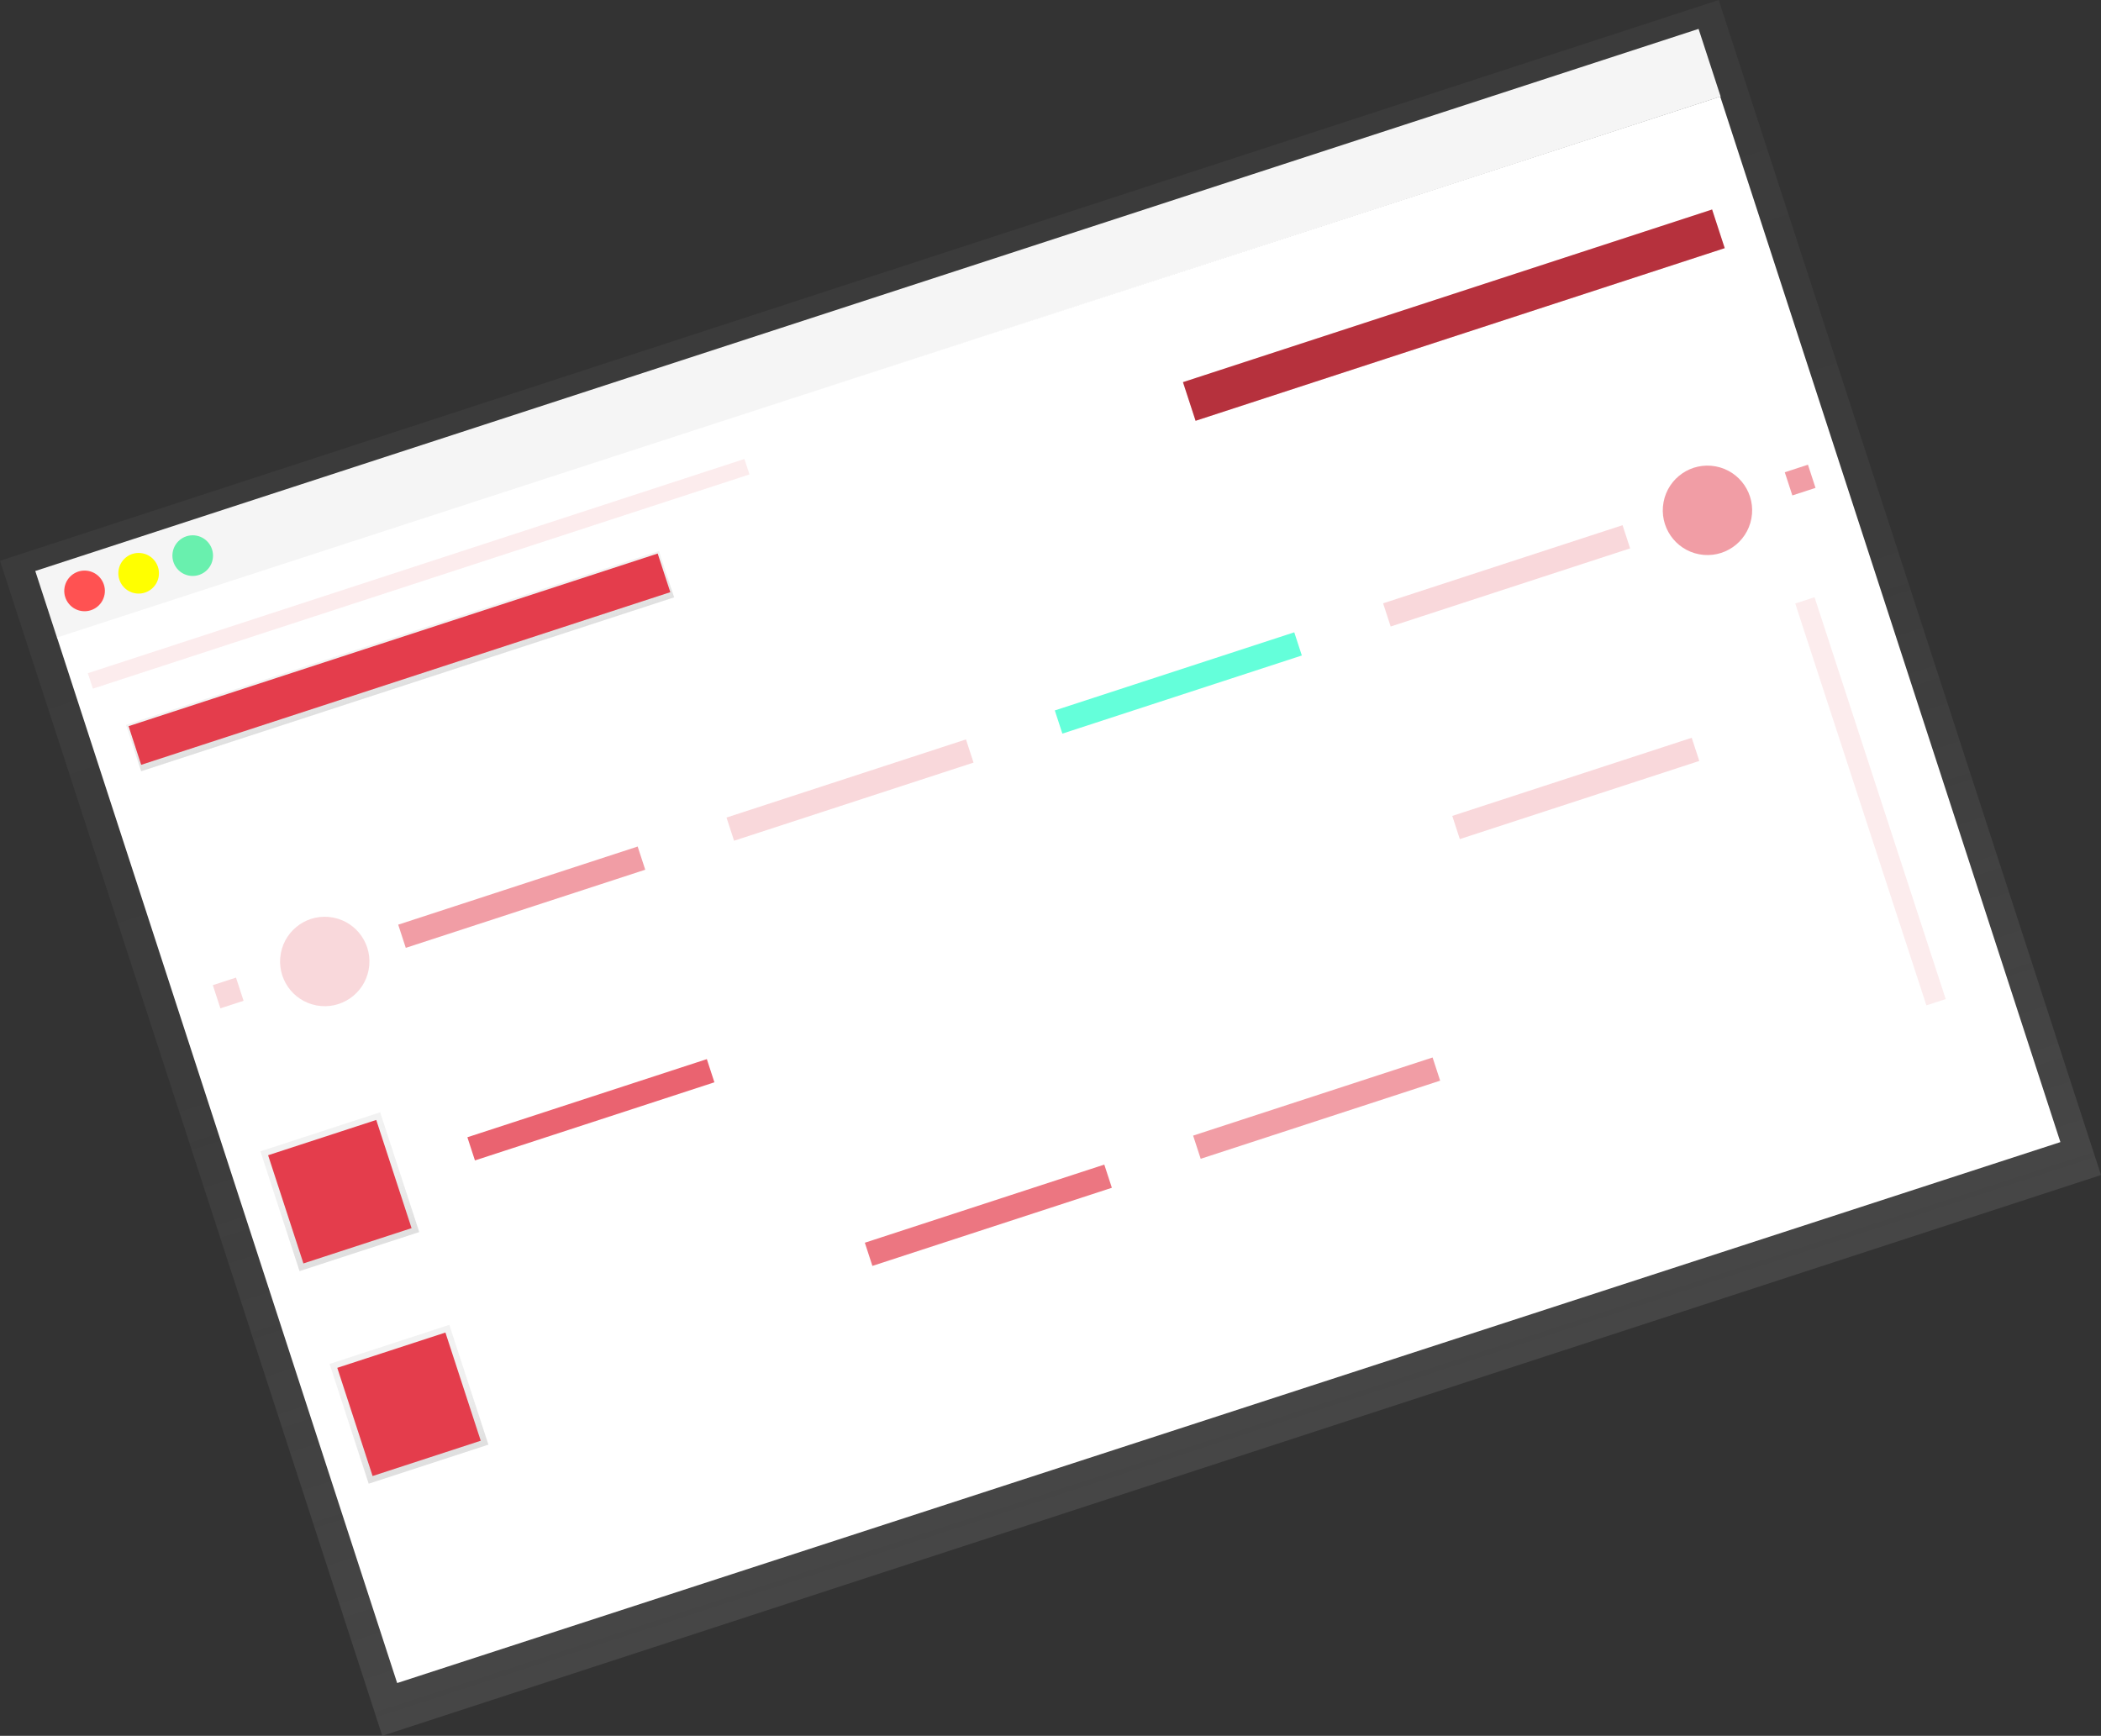 <?xml version="1.0"?>
<svg id="e4476520-1cdd-4de1-b4a4-c2e57e044eb7" data-name="Layer 1" xmlns="http://www.w3.org/2000/svg" xmlns:xlink="http://www.w3.org/1999/xlink" width="788.342" height="651.413" viewBox="0 0 788.342 651.413"><rect x="0" y="0" width="788.342" height="651.413" fill="#333333" stroke="none"/><defs><linearGradient id="b78b9e48-caff-40cd-bfac-697dfd386121" x1="569.547" y1="675.394" x2="569.547" y2="211.365" gradientTransform="matrix(0.951, -0.31, 0.31, 0.951, -284.708, 80.569)" gradientUnits="userSpaceOnUse"><stop offset="0" stop-color="gray" stop-opacity="0.25"></stop><stop offset="0.535" stop-color="gray" stop-opacity="0.12"></stop><stop offset="1" stop-color="gray" stop-opacity="0.1"></stop></linearGradient><linearGradient id="a7a990f4-c21b-418a-bc7f-4acb261d3bf8" x1="361.532" y1="303.194" x2="361.532" y2="284.791" gradientTransform="translate(-5.452 78.236) rotate(0.027)" xlink:href="#b78b9e48-caff-40cd-bfac-697dfd386121"></linearGradient><linearGradient id="aeed7e2d-a8b9-4ff2-bd4e-181cb0d9c778" x1="278.365" y1="499.966" x2="278.365" y2="452.658" gradientTransform="translate(55.203 95.07) rotate(0.027)" xlink:href="#b78b9e48-caff-40cd-bfac-697dfd386121"></linearGradient><linearGradient id="e6ca6cde-461e-46f7-87b0-8c45073014c9" x1="278.326" y1="583.861" x2="278.326" y2="536.552" gradientTransform="translate(81.233 90.956) rotate(0.027)" xlink:href="#b78b9e48-caff-40cd-bfac-697dfd386121"></linearGradient></defs><title>Browser stats</title><polygon points="0 210.447 8.716 237.242 143.438 651.413 788.342 440.966 653.619 26.795 644.904 0 0 210.447" fill="url(#b78b9e48-caff-40cd-bfac-697dfd386121)"></polygon><rect x="206.997" y="235.997" width="656.268" height="26.694" transform="matrix(0.951, -0.31, 0.31, 0.951, -256.78, 54.019)" fill="#f5f5f5"></rect><rect x="274.941" y="251.918" width="656.268" height="412.609" transform="translate(-317.993 84.728) rotate(-18.019)" fill="#fff"></rect><ellipse cx="237.56" cy="346.047" rx="7.629" ry="7.62" transform="translate(-352.038 391.768) rotate(-79.424)" fill="#ff5252"></ellipse><ellipse cx="257.849" cy="339.426" rx="7.629" ry="7.62" transform="translate(-328.964 406.307) rotate(-79.424)" fill="#ff0"></ellipse><ellipse cx="278.139" cy="332.805" rx="7.629" ry="7.62" transform="translate(-305.89 420.846) rotate(-79.424)" fill="#69f0ae"></ellipse><rect x="250.756" y="363.247" width="210.372" height="18.304" transform="translate(-303.796 4.501) rotate(-18.073)" fill="url(#a7a990f4-c21b-418a-bc7f-4acb261d3bf8)"></rect><rect x="251.282" y="364.047" width="208.847" height="15.254" transform="translate(-303.582 4.392) rotate(-18.073)" fill="#e43d4c"></rect><rect x="646.919" y="234.941" width="208.847" height="15.254" transform="translate(-244.011 120.759) rotate(-18.073)" fill="#e43d4c"></rect><rect x="646.919" y="234.941" width="208.847" height="15.254" transform="translate(-244.011 120.759) rotate(-18.073)" opacity="0.2"></rect><rect x="286.877" y="492.36" width="9.147" height="9.152" transform="translate(-345.611 -9.361) rotate(-18.073)" fill="#e43d4c" opacity="0.2"></rect><rect x="876.711" y="299.883" width="9.147" height="9.152" transform="translate(-256.8 164.123) rotate(-18.073)" fill="#e43d4c" opacity="0.5"></rect><ellipse cx="327.681" cy="485.113" rx="16.783" ry="16.764" transform="translate(-415.16 593.901) rotate(-79.424)" fill="#e43d4c" opacity="0.2"></ellipse><ellipse cx="846.503" cy="315.809" rx="16.783" ry="16.764" transform="translate(174.868 965.678) rotate(-79.424)" fill="#e43d4c" opacity="0.5"></ellipse><rect x="354.334" y="456.418" width="94.515" height="9.152" transform="translate(-329.028 23.034) rotate(-18.073)" fill="#e43d4c" opacity="0.5"></rect><rect x="380.285" y="536.198" width="94.515" height="9.152" transform="translate(-352.497 35.021) rotate(-18.073)" fill="#e43d4c" opacity="0.8"></rect><rect x="749.837" y="415.605" width="94.515" height="9.152" transform="translate(-296.854 143.715) rotate(-18.073)" fill="#e43d4c" opacity="0.2"></rect><rect x="529.42" y="575.78" width="94.515" height="9.152" transform="translate(-357.418 83.239) rotate(-18.073)" fill="#e43d4c" opacity="0.7"></rect><rect x="652.604" y="535.582" width="94.515" height="9.152" transform="translate(-338.871 119.47) rotate(-18.073)" fill="#e43d4c" opacity="0.5"></rect><rect x="477.518" y="416.22" width="94.515" height="9.152" transform="translate(-310.48 59.265) rotate(-18.073)" fill="#e43d4c" opacity="0.2"></rect><rect x="600.702" y="376.022" width="94.515" height="9.152" transform="translate(-291.932 95.497) rotate(-18.073)" fill="#64ffda"></rect><rect x="723.886" y="335.825" width="94.515" height="9.152" transform="translate(-273.384 131.728) rotate(-18.073)" fill="#e43d4c" opacity="0.2"></rect><rect x="309.714" y="547.871" width="47.257" height="47.286" transform="translate(-366.681 7.314) rotate(-18.073)" fill="url(#aeed7e2d-a8b9-4ff2-bd4e-181cb0d9c778)"></rect><rect x="335.665" y="627.651" width="47.257" height="47.286" transform="translate(-390.15 19.301) rotate(-18.073)" fill="url(#e6ca6cde-461e-46f7-87b0-8c45073014c9)"></rect><rect x="312.001" y="550.159" width="42.684" height="42.71" transform="translate(-366.681 7.314) rotate(-18.073)" fill="#e43d4c"></rect><rect x="337.952" y="629.939" width="42.684" height="42.71" transform="translate(-390.15 19.301) rotate(-18.073)" fill="#e43d4c"></rect><rect x="233.341" y="336.586" width="259.153" height="6.101" transform="translate(-293.288 5.049) rotate(-18.073)" fill="#e43d4c" opacity="0.1"></rect><rect x="903.862" y="345.693" width="7.622" height="158.637" transform="translate(-292.897 178.257) rotate(-18.073)" fill="#e43d4c" opacity="0.1"></rect></svg>
